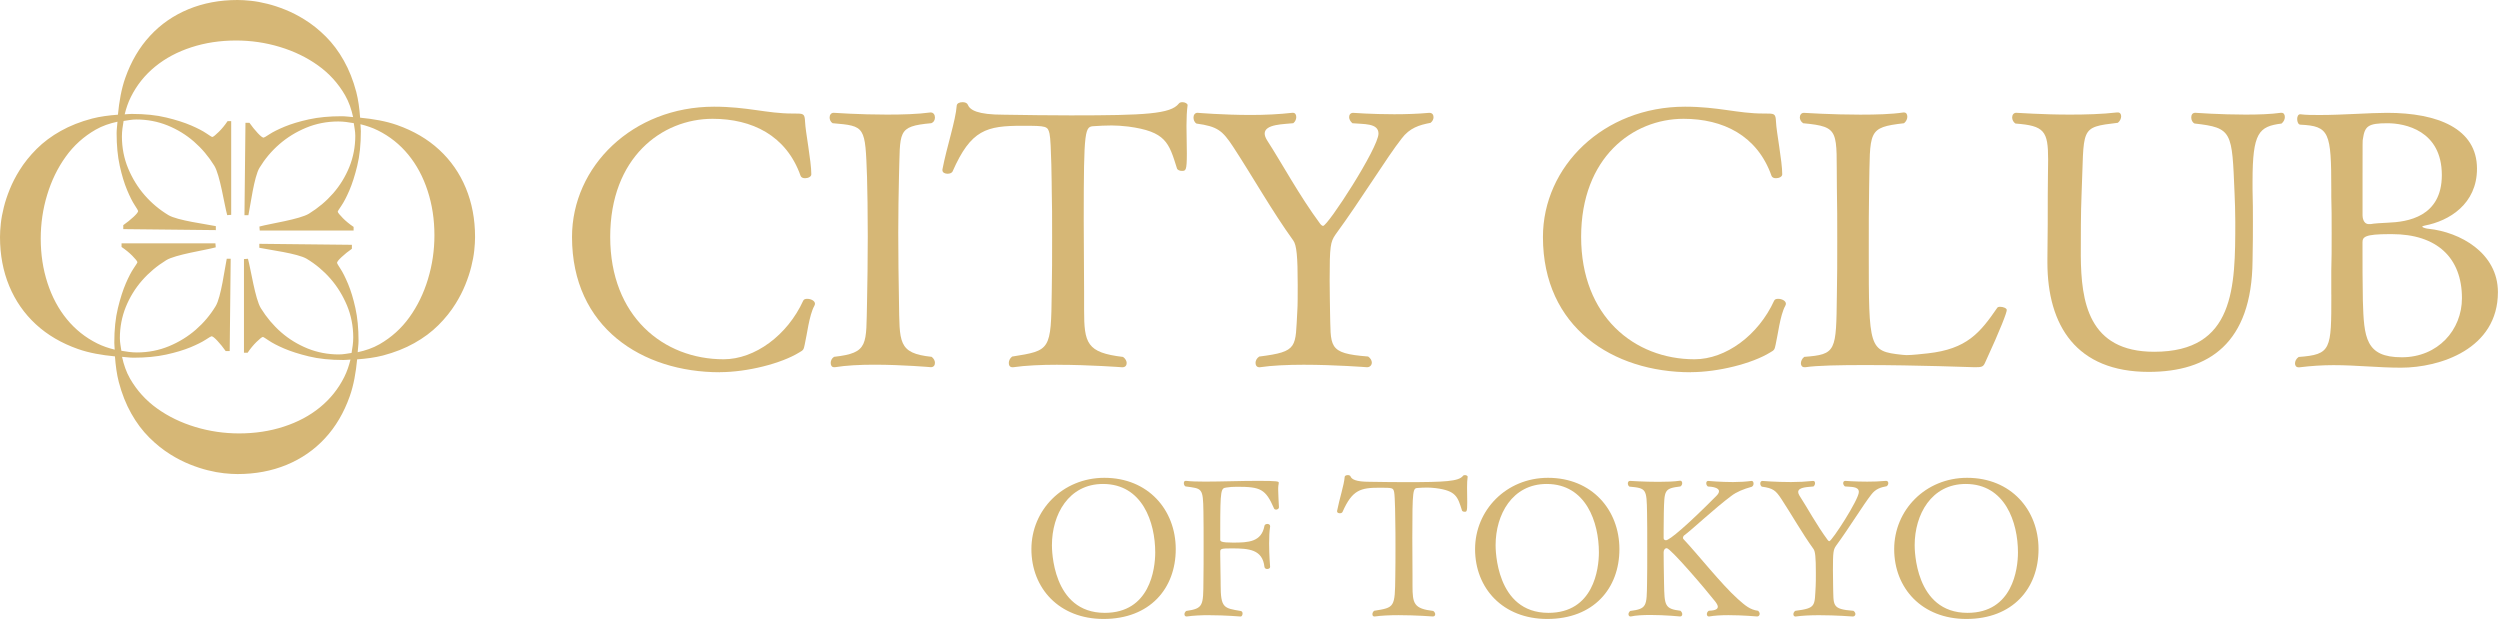 <svg width="517" height="128" viewBox="0 0 517 128" fill="none" xmlns="http://www.w3.org/2000/svg">
<path d="M96.332 38.883C95.058 35.817 93.222 33.18 90.832 30.974C88.443 28.767 85.539 27.066 82.119 25.86C79.786 25.037 77.191 24.598 74.474 24.336C74.334 22.447 74.1 20.652 73.678 19.026C73.041 16.613 72.188 14.454 71.111 12.547C70.043 10.639 68.797 8.975 67.382 7.563C65.967 6.152 64.487 4.974 62.941 4.02C61.62 3.197 60.308 2.534 59.006 2.01C57.704 1.487 56.467 1.075 55.277 0.785C54.087 0.486 52.972 0.28 51.923 0.168C50.874 0.056 49.937 0 49.122 0C45.43 0 42.048 0.636 38.966 1.907C35.893 3.179 33.241 5.011 31.04 7.395C28.828 9.779 27.123 12.678 25.915 16.09C25.09 18.418 24.65 21.008 24.387 23.719C22.495 23.859 20.696 24.093 19.066 24.514C16.649 25.149 14.485 26 12.573 27.075C10.662 28.141 8.994 29.384 7.58 30.796C6.165 32.208 4.984 33.685 4.029 35.228C3.204 36.546 2.539 37.855 2.014 39.154C1.49 40.454 1.077 41.688 0.787 42.875C0.487 44.063 0.281 45.175 0.169 46.222C0.056 47.269 0 48.204 0 49.018C0 52.701 0.637 56.076 1.911 59.152C3.185 62.219 5.022 64.855 7.411 67.062C9.8 69.268 12.704 70.969 16.124 72.176C18.457 72.998 21.052 73.438 23.769 73.7C23.91 75.588 24.144 77.383 24.566 79.01C25.203 81.422 26.055 83.582 27.133 85.489C28.201 87.396 29.447 89.06 30.861 90.472C32.276 91.884 33.757 93.062 35.302 94.015C36.623 94.838 37.935 95.502 39.237 96.025C40.54 96.549 41.776 96.96 42.966 97.25C44.156 97.549 45.271 97.755 46.32 97.867C47.37 97.979 48.307 98.035 49.122 98.035C52.813 98.035 56.195 97.4 59.278 96.128C62.351 94.857 65.002 93.024 67.204 90.64C69.415 88.256 71.12 85.358 72.329 81.945C73.153 79.618 73.594 77.028 73.856 74.317C75.748 74.176 77.547 73.943 79.177 73.522C81.595 72.886 83.759 72.035 85.67 70.96C87.582 69.894 89.249 68.651 90.664 67.239C92.079 65.828 93.259 64.35 94.215 62.808C95.039 61.489 95.704 60.181 96.229 58.881C96.754 57.581 97.166 56.347 97.456 55.16C97.756 53.973 97.962 52.86 98.075 51.813C98.187 50.766 98.243 49.831 98.243 49.018C98.243 45.334 97.606 41.959 96.332 38.883ZM88.509 57.712C87.619 60.648 86.345 63.275 84.677 65.594C83.019 67.912 80.948 69.773 78.493 71.185C77.107 71.979 75.58 72.493 73.968 72.839C74.015 72.045 74.146 71.306 74.146 70.474C74.146 67.931 73.931 65.678 73.5 63.724C73.069 61.77 72.563 60.106 71.991 58.741C71.42 57.376 70.895 56.329 70.417 55.599C69.94 54.87 69.696 54.459 69.696 54.375C69.696 54.15 70.015 53.739 70.652 53.15C71.289 52.561 71.991 51.991 72.769 51.449V50.626L53.628 50.42V51.243C55.586 51.654 61.592 52.411 63.438 53.524C65.283 54.636 66.913 56.002 68.328 57.619C69.743 59.236 70.876 61.078 71.748 63.144C72.61 65.21 73.05 67.436 73.05 69.791C73.05 70.904 72.882 71.951 72.704 72.989C71.841 73.111 71.008 73.297 70.08 73.297C67.803 73.297 65.649 72.886 63.625 72.073C61.601 71.25 59.774 70.138 58.153 68.726C56.533 67.314 55.137 65.659 53.947 63.743C52.766 61.835 51.876 55.693 51.277 53.515L50.452 53.58V72.952H51.202C51.473 72.54 51.773 72.147 52.092 71.755C52.41 71.372 52.719 71.026 53.019 70.736C53.319 70.437 53.591 70.194 53.844 69.988C54.097 69.782 54.265 69.679 54.359 69.679C54.453 69.679 54.865 69.932 55.586 70.427C56.317 70.923 57.366 71.474 58.734 72.063C60.102 72.652 61.807 73.204 63.859 73.7C65.911 74.204 68.3 74.447 71.036 74.447C71.542 74.447 71.991 74.382 72.479 74.363C72.169 75.616 71.767 76.822 71.195 77.963C69.968 80.422 68.291 82.506 66.173 84.236C64.056 85.966 61.564 87.293 58.687 88.228C55.821 89.163 52.738 89.63 49.459 89.63C46.358 89.63 43.341 89.191 40.399 88.303C37.457 87.415 34.825 86.143 32.501 84.479C30.178 82.824 28.313 80.758 26.898 78.309C26.102 76.925 25.587 75.401 25.24 73.793C26.037 73.84 26.777 73.971 27.61 73.971C30.159 73.971 32.417 73.756 34.375 73.326C36.333 72.895 38.001 72.391 39.369 71.83C40.736 71.259 41.786 70.736 42.517 70.259C43.247 69.782 43.66 69.539 43.744 69.539C43.969 69.539 44.381 69.857 44.971 70.493C45.562 71.129 46.133 71.83 46.676 72.606H47.501L47.707 53.505H46.892C46.48 55.459 45.721 61.452 44.606 63.294C43.491 65.136 42.123 66.762 40.502 68.174C38.881 69.586 37.036 70.727 34.965 71.587C32.895 72.447 30.665 72.886 28.304 72.886C27.189 72.886 26.14 72.718 25.1 72.54C24.978 71.68 24.79 70.848 24.79 69.922C24.79 67.651 25.203 65.5 26.018 63.471C26.842 61.452 27.957 59.629 29.372 58.012C30.787 56.394 32.445 55.001 34.365 53.814C36.277 52.636 42.432 51.748 44.615 51.149L44.55 50.327H25.137V51.075C25.549 51.346 25.943 51.645 26.336 51.963C26.72 52.281 27.067 52.589 27.358 52.888C27.657 53.187 27.901 53.459 28.107 53.711C28.313 53.963 28.416 54.132 28.416 54.225C28.416 54.319 28.163 54.73 27.667 55.45C27.17 56.179 26.617 57.226 26.027 58.591C25.437 59.956 24.884 61.658 24.387 63.705C23.882 65.753 23.638 68.137 23.638 70.867C23.638 71.372 23.704 71.82 23.722 72.306C22.467 71.998 21.258 71.596 20.115 71.026C17.651 69.801 15.562 68.127 13.829 66.014C12.095 63.902 10.765 61.415 9.828 58.544C8.891 55.684 8.423 52.608 8.423 49.336C8.423 46.241 8.863 43.231 9.753 40.295C10.643 37.359 11.917 34.732 13.585 32.414C15.243 30.095 17.314 28.235 19.769 26.823C21.155 26.028 22.682 25.514 24.294 25.168C24.247 25.963 24.116 26.701 24.116 27.533C24.116 30.076 24.331 32.329 24.762 34.283C25.193 36.237 25.699 37.901 26.271 39.267C26.842 40.632 27.367 41.679 27.845 42.408C28.323 43.137 28.566 43.548 28.566 43.633C28.566 43.857 28.247 44.268 27.61 44.857C26.973 45.446 26.271 46.017 25.493 46.559V47.382L44.634 47.587V46.764C42.676 46.353 36.67 45.596 34.825 44.483C32.979 43.371 31.349 42.006 29.934 40.388C28.519 38.771 27.386 36.929 26.514 34.863C25.652 32.797 25.212 30.572 25.212 28.216C25.212 27.103 25.381 26.056 25.559 25.018C26.421 24.897 27.254 24.71 28.182 24.71C30.459 24.71 32.614 25.121 34.637 25.935C36.661 26.757 38.488 27.87 40.109 29.282C41.73 30.693 43.126 32.348 44.315 34.265C45.496 36.172 46.386 42.314 46.986 44.493L47.81 44.427V25.056H47.06C46.789 25.467 46.489 25.86 46.17 26.253C45.852 26.636 45.543 26.982 45.243 27.271C44.943 27.571 44.671 27.814 44.419 28.02C44.166 28.225 43.997 28.328 43.903 28.328C43.809 28.328 43.397 28.076 42.676 27.58C41.945 27.084 40.896 26.533 39.528 25.944C38.16 25.355 36.455 24.803 34.403 24.308C32.351 23.803 29.962 23.56 27.226 23.56C26.72 23.56 26.271 23.625 25.784 23.644C26.093 22.391 26.495 21.185 27.067 20.045C28.294 17.586 29.971 15.501 32.089 13.771C34.206 12.042 36.698 10.714 39.575 9.779C42.442 8.844 45.524 8.377 48.803 8.377C51.904 8.377 54.921 8.816 57.863 9.704C60.805 10.593 63.438 11.864 65.761 13.528C68.085 15.183 69.949 17.249 71.364 19.699C72.16 21.082 72.675 22.606 73.022 24.214C72.226 24.168 71.486 24.037 70.652 24.037C68.103 24.037 65.845 24.252 63.887 24.682C61.929 25.112 60.261 25.617 58.894 26.178C57.526 26.748 56.476 27.271 55.746 27.748C55.015 28.225 54.603 28.468 54.518 28.468C54.293 28.468 53.881 28.15 53.291 27.515C52.701 26.879 52.129 26.178 51.586 25.402H50.761L50.555 44.502H51.37C51.782 42.548 52.541 36.555 53.656 34.714C54.771 32.872 56.139 31.245 57.76 29.833C59.381 28.422 61.226 27.281 63.297 26.421C65.368 25.561 67.597 25.121 69.958 25.121C71.073 25.121 72.123 25.29 73.163 25.467C73.284 26.327 73.472 27.159 73.472 28.085C73.472 30.357 73.059 32.507 72.244 34.526C71.42 36.546 70.305 38.369 68.89 39.986C67.476 41.604 65.817 42.997 63.897 44.184C61.985 45.362 55.83 46.25 53.647 46.849L53.712 47.671H73.125V46.923C72.713 46.652 72.319 46.353 71.926 46.035C71.542 45.717 71.195 45.409 70.905 45.11C70.605 44.811 70.361 44.539 70.155 44.287C69.949 44.035 69.846 43.866 69.846 43.773C69.846 43.679 70.099 43.268 70.596 42.548C71.092 41.819 71.645 40.772 72.235 39.407C72.825 38.042 73.378 36.34 73.875 34.293C74.38 32.245 74.624 29.861 74.624 27.131C74.624 26.626 74.558 26.178 74.54 25.692C75.795 26 77.004 26.402 78.147 26.972C80.611 28.197 82.7 29.871 84.433 31.983C86.167 34.096 87.497 36.583 88.434 39.453C89.371 42.314 89.839 45.39 89.839 48.662C89.839 51.757 89.399 54.767 88.509 57.703V57.712Z" fill="#D6B776"/>
<path d="M148.874 76.981C132.787 76.981 118.293 67.735 118.293 49.009C118.293 34.424 130.819 22.064 147.665 22.064C154.57 22.064 158.589 23.476 163.826 23.476H164.211C166.187 23.476 166.412 23.476 166.487 25.168C166.562 27.235 167.78 33.312 167.78 36.041C167.78 36.565 167.096 36.855 166.487 36.855C166.028 36.855 165.728 36.705 165.578 36.406C162.618 27.973 155.488 24.57 147.365 24.57C136.891 24.57 126.191 32.554 126.191 48.99C126.191 65.426 137.2 74.298 149.642 74.298C156.097 74.298 162.843 69.343 166.112 62.163C166.262 61.873 166.572 61.798 166.946 61.798C167.63 61.798 168.539 62.163 168.539 62.827C168.539 62.976 168.464 63.126 168.389 63.276C167.33 65.201 166.871 69.343 166.412 71.269C166.187 72.298 166.187 72.382 165.269 72.896C161.55 75.186 154.495 76.963 148.874 76.963V76.981Z" fill="#D6B776"/>
<path d="M192.514 23.261C193.048 23.261 193.348 23.775 193.348 24.289C193.348 24.803 193.123 25.262 192.589 25.477C185.375 26.14 186.218 27.169 185.909 36.49C185.834 39.977 185.759 44.044 185.759 48.111C185.759 53.066 185.834 58.096 185.909 62.322C186.059 70.755 185.609 73.055 192.664 73.793C193.123 74.158 193.348 74.597 193.348 75.046C193.348 75.569 193.048 75.934 192.514 75.934C192.514 75.934 186.668 75.42 180.747 75.42C177.861 75.42 174.901 75.569 172.699 75.934H172.474C172.015 75.934 171.79 75.569 171.79 75.046C171.79 74.597 172.015 74.083 172.474 73.793C179.763 72.98 179.079 71.278 179.304 62.396C179.379 58.853 179.454 53.739 179.454 48.859C179.454 43.979 179.379 39.248 179.304 36.649C178.92 26.066 179.004 26.066 172.174 25.477C171.715 25.177 171.565 24.663 171.565 24.289C171.565 23.775 171.865 23.326 172.399 23.326C172.399 23.326 177.636 23.7 183.408 23.7C186.518 23.7 189.779 23.616 192.439 23.252H192.514V23.261Z" fill="#D6B776"/>
<path d="M218.71 75.43C215.375 75.43 212.03 75.579 209.529 75.944H209.379C208.845 75.944 208.62 75.579 208.62 75.056C208.62 74.607 208.845 74.093 209.304 73.738C217.277 72.475 217.352 72.475 217.502 60.34C217.577 56.937 217.577 52.87 217.577 49.093C217.577 45.316 217.577 41.773 217.502 39.398C217.502 39.108 217.427 29.264 217.042 27.637C216.658 26.085 216.508 26.01 211.43 26.01C203.991 26.01 200.806 26.814 197.012 35.415C196.862 35.78 196.403 35.93 195.953 35.93C195.419 35.93 194.894 35.705 194.894 35.191V35.041C195.803 30.301 197.63 24.972 197.855 21.794C197.93 21.345 198.464 21.13 199.073 21.13C199.532 21.13 199.982 21.279 200.131 21.644C200.591 22.757 202.108 23.72 207.57 23.72C212.349 23.794 216.902 23.86 221.455 23.86C236.858 23.86 242.095 23.57 243.772 21.429C243.922 21.205 244.231 21.13 244.531 21.13C245.065 21.13 245.59 21.429 245.59 21.728V21.803C245.44 22.841 245.365 24.402 245.365 26.02C245.365 27.871 245.44 29.871 245.44 31.713C245.44 35.341 245.215 35.341 244.381 35.341C243.922 35.341 243.472 35.116 243.397 34.826C241.73 29.497 241.121 27.207 233.307 26.169C232.014 26.02 230.88 25.945 229.887 25.945C228.52 25.945 227.311 26.02 226.318 26.085C224.341 26.169 224.116 26.309 224.116 45.541C224.116 50.355 224.191 56.273 224.191 60.415V64.052C224.191 70.998 224.725 72.924 232.239 73.812C232.773 74.177 232.998 74.701 232.998 75.065C232.998 75.589 232.698 75.953 232.089 75.953C232.089 75.953 225.409 75.439 218.729 75.439H218.71V75.43Z" fill="#D6B776"/>
<path d="M295.62 23.336C296.154 23.336 296.454 23.71 296.454 24.224C296.454 24.598 296.304 25.038 295.845 25.402C293.494 25.851 291.517 26.44 289.849 28.665C286.813 32.517 281.501 41.24 276.189 48.495C275.13 50.037 274.971 50.86 274.971 57.965C274.971 60.48 275.046 63.145 275.046 64.108C275.271 71.727 274.362 73.064 282.935 73.728C283.469 74.093 283.694 74.607 283.694 74.981C283.694 75.495 283.309 75.944 282.71 75.944C282.71 75.944 276.105 75.43 269.584 75.43C266.323 75.43 262.979 75.579 260.552 75.944H260.402C259.943 75.944 259.643 75.579 259.643 75.056C259.643 74.607 259.868 74.093 260.402 73.737C268.6 72.7 267.841 71.877 268.291 64.183C268.366 63.22 268.366 61.004 268.366 58.928C268.366 53.01 268.141 50.71 267.457 49.747C263.129 43.764 258.809 36.135 255.015 30.357C252.813 27.029 251.83 26.15 247.426 25.552C246.967 25.262 246.817 24.738 246.817 24.29C246.817 23.775 247.117 23.327 247.651 23.327C247.651 23.327 252.888 23.775 258.735 23.775C261.62 23.775 264.656 23.626 267.232 23.327H267.382C267.841 23.327 268.066 23.701 268.066 24.215C268.066 24.589 267.916 25.103 267.457 25.477C265.639 25.701 261.536 25.617 261.536 27.618C261.536 27.992 261.686 28.431 261.995 28.955C265.105 33.76 268.675 40.426 273.004 46.27C273.228 46.559 273.463 46.718 273.612 46.718C274.596 46.718 285.071 30.582 285.071 27.627C285.071 25.402 281.96 25.711 279.684 25.486C279.225 25.112 279 24.598 279 24.224C279 23.71 279.299 23.336 279.834 23.336C279.834 23.336 283.703 23.626 288.331 23.626C290.683 23.626 293.184 23.551 295.545 23.336H295.62Z" fill="#D6B776"/>
<path d="M349.661 76.981C333.574 76.981 319.08 67.735 319.08 49.009C319.08 34.424 331.607 22.064 348.452 22.064C355.357 22.064 359.376 23.476 364.614 23.476H364.998C366.975 23.476 367.199 23.476 367.274 25.168C367.349 27.235 368.567 33.312 368.567 36.041C368.567 36.565 367.883 36.855 367.274 36.855C366.815 36.855 366.515 36.705 366.366 36.406C363.405 27.973 356.275 24.57 348.152 24.57C337.678 24.57 326.978 32.554 326.978 48.99C326.978 65.426 337.987 74.298 350.429 74.298C356.884 74.298 363.63 69.343 366.9 62.163C367.049 61.873 367.359 61.798 367.733 61.798C368.417 61.798 369.326 62.163 369.326 62.827C369.326 62.976 369.251 63.126 369.176 63.276C368.118 65.201 367.658 69.343 367.199 71.269C366.975 72.298 366.975 72.382 366.056 72.896C362.337 75.186 355.282 76.963 349.661 76.963V76.981Z" fill="#D6B776"/>
<path d="M385.703 75.494C380.466 75.494 375.763 75.578 373.336 75.943H373.186C372.652 75.943 372.427 75.578 372.427 75.139C372.427 74.699 372.652 74.166 373.111 73.802C379.791 73.288 379.716 72.689 379.866 60.928C379.941 57.6 379.941 53.748 379.941 49.905C379.941 46.063 379.941 42.127 379.866 38.808C379.716 27.037 380.7 26.224 372.886 25.485C372.427 25.186 372.203 24.672 372.203 24.298C372.203 23.784 372.502 23.335 373.036 23.335C373.036 23.335 378.808 23.709 384.72 23.709C387.98 23.709 391.175 23.625 393.601 23.26H393.751C394.21 23.26 394.435 23.625 394.435 24.148C394.435 24.597 394.21 25.111 393.751 25.485C386.087 26.373 386.771 27.028 386.537 38.873C386.462 42.127 386.462 47.231 386.462 52.196C386.462 72.1 386.462 72.624 393.292 73.362C393.517 73.362 393.901 73.437 394.276 73.437C395.494 73.437 397.311 73.213 398.679 73.073C406.727 72.184 409.454 68.856 413.023 63.667C413.098 63.518 413.323 63.443 413.632 63.443C414.241 63.443 415 63.733 415 64.107C415 64.621 413.857 67.734 410.522 74.98C410.138 75.868 409.838 75.943 408.395 75.943C408.395 75.943 396.103 75.494 385.703 75.494Z" fill="#D6B776"/>
<path d="M453.151 24.289C453.151 23.775 453.376 23.326 453.984 23.326C453.984 23.326 459.147 23.7 464.384 23.7C467.045 23.7 469.621 23.616 471.673 23.326H471.823C472.282 23.326 472.507 23.7 472.507 24.214C472.507 24.663 472.282 25.177 471.823 25.551C467.12 26.15 465.827 27.402 465.827 37.462V39.239C465.902 41.754 465.902 43.754 465.902 45.895C465.902 48.036 465.902 50.476 465.827 53.964C465.677 70.979 456.795 76.906 444.353 76.906C429.4 76.906 423.404 67.352 423.404 54.253V53.515C423.479 48.999 423.479 43.53 423.479 40.267C423.479 37.313 423.554 34.947 423.554 33.021C423.554 27.103 422.795 25.991 416.799 25.551C416.34 25.262 416.115 24.738 416.115 24.289C416.115 23.775 416.415 23.326 416.949 23.326C417.408 23.326 422.261 23.7 428.032 23.7C431.218 23.7 434.637 23.616 437.823 23.252H437.973C438.432 23.252 438.657 23.616 438.657 24.055C438.657 24.495 438.432 25.028 437.973 25.392C429.85 26.365 431.068 26.281 430.459 40.416C430.309 43.894 430.309 48.924 430.309 52.916C430.384 62.322 431.827 72.746 445.487 72.746C462.182 72.746 462.257 59.358 462.257 45.886C462.257 43.661 462.182 41.884 462.107 39.968C461.573 27.234 461.723 26.43 453.835 25.542C453.375 25.318 453.151 24.803 453.151 24.28V24.289Z" fill="#D6B776"/>
<path d="M482.11 60.928V55.972C482.185 54.121 482.185 51.158 482.185 48.278C482.185 45.398 482.185 42.435 482.11 40.658V39.172C482.11 27.336 481.726 26.074 475.739 25.784C475.28 25.784 475.055 25.186 475.055 24.606C475.055 24.082 475.28 23.634 475.664 23.634H475.739C476.882 23.783 478.241 23.783 479.759 23.783C484.387 23.783 490.083 23.334 493.644 23.334C504.118 23.334 512.241 26.588 512.241 34.881C512.241 42.211 506.47 45.688 501.467 46.642C501.083 46.726 500.933 46.791 500.933 46.866C500.933 47.091 501.991 47.315 502.226 47.315C508.681 47.979 516.569 52.27 516.569 60.413C516.569 72.184 504.577 76.036 496.529 76.036C491.826 76.036 487.348 75.512 482.569 75.512C480.293 75.512 477.941 75.662 475.515 75.961H475.365C474.831 75.961 474.606 75.596 474.606 75.157C474.606 74.718 474.831 74.185 475.365 73.82C482.12 73.306 482.12 72.334 482.12 60.946V60.928H482.11ZM488.565 44.426C488.565 44.94 488.715 46.343 489.858 46.343H490.243C491.001 46.193 492.519 46.118 493.812 46.053C497.831 45.903 504.971 44.875 504.971 36.208C504.971 26.962 497.307 25.485 493.737 25.485C489.718 25.485 489.034 26.074 488.65 28.738C488.575 28.963 488.575 29.187 488.575 36.283V44.436L488.565 44.426ZM509.13 61.666C509.13 53.308 503.968 48.418 494.637 48.418H494.103C489.015 48.418 488.565 49.017 488.565 50.129C488.565 53.822 488.566 59.226 488.64 62.19C488.865 69.809 489.175 73.885 496.688 73.885C504.202 73.885 509.13 68.192 509.13 61.675V61.666Z" fill="#D6B776"/>
<path d="M228.219 128C219.038 128 213.295 121.652 213.295 113.565C213.295 105.478 219.769 98.812 228.379 98.812C237.439 98.812 243.144 105.441 243.144 113.565C243.144 121.689 237.804 128 228.219 128ZM238.9 114.238C238.9 108.049 236.267 100.083 228.098 100.083C220.977 100.083 217.539 106.432 217.539 112.742C217.539 113.49 217.539 126.738 228.463 126.738C237.804 126.738 238.9 117.669 238.9 114.238Z" fill="#D6B776"/>
<path d="M250.077 127.215C248.419 127.215 246.761 127.299 245.43 127.486H245.346C245.102 127.486 244.943 127.29 244.943 127.01C244.943 126.813 245.065 126.533 245.309 126.346C248.869 125.832 248.831 125.243 248.869 120.11C248.906 118.137 248.906 115.576 248.906 112.977C248.906 110.377 248.906 107.769 248.869 105.834C248.785 100.832 248.625 101.066 245.149 100.589C244.906 100.43 244.821 100.15 244.821 99.916C244.821 99.645 244.943 99.439 245.187 99.439H245.271C246.283 99.561 247.66 99.598 249.234 99.598C252.467 99.598 256.514 99.439 260.158 99.439C264.281 99.439 264.449 99.561 264.449 99.832C264.449 99.991 264.412 100.187 264.365 100.421C264.328 100.701 264.328 100.972 264.328 101.327C264.328 102.431 264.449 103.768 264.487 104.918C264.487 105.189 264.159 105.394 263.878 105.394C263.719 105.394 263.55 105.31 263.475 105.161C261.732 101.131 260.683 100.664 255.867 100.664C255.015 100.664 254.247 100.71 253.6 100.823C252.504 100.982 252.345 101.131 252.345 109.452V111.621C252.345 111.939 252.504 112.21 254.977 112.21C258.172 112.21 260.88 112.088 261.489 108.741C261.526 108.47 261.854 108.349 262.098 108.349C262.379 108.349 262.66 108.508 262.66 108.788V108.91C262.501 109.891 262.454 111.116 262.454 112.378C262.454 114.818 262.66 117.23 262.66 117.23C262.66 117.502 262.379 117.67 262.051 117.67C261.807 117.67 261.526 117.548 261.489 117.23C261.086 113.64 258.332 113.407 254.734 113.407C252.513 113.407 252.345 113.491 252.345 114.117V114.828C252.345 116.408 252.429 119.128 252.429 120.39V120.867C252.429 125.757 253.076 125.757 256.598 126.355C256.842 126.393 256.964 126.626 256.964 126.869C256.964 127.187 256.804 127.496 256.561 127.496C256.561 127.496 253.366 127.225 250.087 127.225H250.077V127.215Z" fill="#D6B776"/>
<path d="M289.193 127.215C287.413 127.215 285.633 127.299 284.302 127.486H284.218C283.937 127.486 283.815 127.29 283.815 127.009C283.815 126.775 283.937 126.495 284.181 126.308C288.425 125.635 288.472 125.635 288.547 119.165C288.584 117.351 288.584 115.182 288.584 113.172C288.584 111.162 288.584 109.274 288.547 108.002C288.547 107.843 288.509 102.598 288.303 101.729C288.097 100.897 288.022 100.859 285.314 100.859C281.351 100.859 279.655 101.289 277.632 105.871C277.547 106.067 277.304 106.142 277.069 106.142C276.788 106.142 276.507 106.02 276.507 105.749V105.665C276.995 103.141 277.96 100.298 278.081 98.606C278.119 98.373 278.409 98.251 278.728 98.251C278.971 98.251 279.215 98.335 279.29 98.522C279.534 99.111 280.339 99.635 283.253 99.635C285.801 99.672 288.228 99.71 290.655 99.71C298.862 99.71 301.654 99.55 302.544 98.41C302.628 98.288 302.787 98.251 302.947 98.251C303.228 98.251 303.509 98.41 303.509 98.569V98.606C303.424 99.158 303.387 99.99 303.387 100.859C303.387 101.841 303.424 102.907 303.424 103.898C303.424 105.833 303.303 105.833 302.862 105.833C302.619 105.833 302.375 105.712 302.338 105.562C301.448 102.72 301.12 101.495 296.96 100.953C296.276 100.869 295.667 100.831 295.142 100.831C294.411 100.831 293.765 100.869 293.24 100.906C292.191 100.953 292.069 101.028 292.069 111.274C292.069 113.845 292.107 116.996 292.107 119.202V121.138C292.107 124.84 292.388 125.868 296.398 126.345C296.679 126.542 296.801 126.822 296.801 127.009C296.801 127.29 296.641 127.486 296.313 127.486C296.313 127.486 292.753 127.215 289.193 127.215Z" fill="#D6B776"/>
<path d="M319.97 128C310.789 128 305.045 121.652 305.045 113.565C305.045 105.478 311.519 98.812 320.13 98.812C329.189 98.812 334.895 105.441 334.895 113.565C334.895 121.689 329.555 128 319.97 128ZM330.651 114.238C330.651 108.049 328.018 100.083 319.848 100.083C312.728 100.083 309.29 106.432 309.29 112.742C309.29 113.49 309.29 126.738 320.214 126.738C329.555 126.738 330.651 117.669 330.651 114.238Z" fill="#D6B776"/>
<path d="M362.234 99.447C362.477 99.447 362.637 99.681 362.637 99.999C362.637 100.232 362.552 100.513 362.271 100.662C360.529 101.139 359.114 101.728 358.027 102.56C354.626 105.085 349.773 109.656 348.283 110.722C348.162 110.806 348.04 111.04 348.04 111.236C348.04 111.321 348.077 111.395 348.124 111.47C351 114.509 356.013 120.857 359.367 123.858C360.903 125.241 361.953 126.111 363.574 126.307C363.78 126.504 363.902 126.737 363.902 126.934C363.902 127.242 363.695 127.485 363.377 127.485C363.377 127.485 360.341 127.214 357.428 127.214C355.928 127.214 354.514 127.298 353.464 127.485H353.38C353.137 127.485 352.977 127.289 352.977 127.008C352.977 126.775 353.099 126.457 353.38 126.307C354.27 126.26 355.245 126.148 355.245 125.475C355.245 125.241 355.085 124.886 354.72 124.409C352.621 121.726 345.454 113.368 344.686 113.368C344.283 113.368 344.039 113.761 344.039 114.2C344.039 114.639 344.077 118.931 344.124 120.623C344.208 125.241 344.245 125.905 347.524 126.307C347.768 126.541 347.89 126.775 347.89 127.008C347.89 127.289 347.731 127.485 347.45 127.485C347.45 127.485 344.339 127.177 341.303 127.177C339.804 127.177 338.315 127.251 337.256 127.485H337.172C336.928 127.485 336.769 127.289 336.769 127.008C336.769 126.812 336.891 126.532 337.134 126.345C340.61 125.905 340.535 125.316 340.61 120.623C340.648 118.772 340.648 116.248 340.648 113.845C340.648 110.526 340.648 107.338 340.61 106.076C340.526 101.111 340.488 100.952 336.966 100.634C336.722 100.475 336.638 100.195 336.638 99.961C336.638 99.69 336.797 99.447 337.078 99.447C337.078 99.447 339.992 99.643 342.943 99.643C344.564 99.643 346.222 99.597 347.431 99.41H347.515C347.721 99.41 347.88 99.643 347.88 99.924C347.88 100.158 347.759 100.438 347.515 100.597C344.114 101.027 344.198 101.298 344.077 106.076C344.039 108.086 344.039 111.283 344.039 111.283C344.039 111.601 344.283 111.723 344.526 111.723C345.257 111.723 348.977 108.572 354.926 102.57C355.329 102.177 355.488 101.859 355.488 101.588C355.488 100.84 354.073 100.644 353.183 100.606C352.94 100.41 352.855 100.167 352.855 99.933C352.855 99.662 352.977 99.456 353.258 99.456C353.258 99.456 355.769 99.69 358.393 99.69C359.723 99.69 361.1 99.606 362.196 99.456H362.234V99.447Z" fill="#D6B776"/>
<path d="M390.06 99.446C390.341 99.446 390.5 99.643 390.5 99.923C390.5 100.119 390.416 100.363 390.172 100.549C388.917 100.783 387.867 101.101 386.977 102.288C385.356 104.336 382.527 108.992 379.698 112.862C379.135 113.685 379.051 114.124 379.051 117.911C379.051 119.248 379.089 120.669 379.089 121.183C379.21 125.25 378.723 125.961 383.295 126.316C383.576 126.512 383.698 126.783 383.698 126.98C383.698 127.251 383.492 127.494 383.173 127.494C383.173 127.494 379.651 127.223 376.175 127.223C374.432 127.223 372.652 127.307 371.359 127.494H371.275C371.031 127.494 370.872 127.297 370.872 127.017C370.872 126.783 370.994 126.503 371.275 126.316C375.641 125.764 375.238 125.325 375.481 121.221C375.519 120.706 375.519 119.528 375.519 118.425C375.519 115.274 375.397 114.04 375.032 113.535C372.727 110.347 370.422 106.281 368.399 103.205C367.227 101.428 366.703 100.961 364.351 100.643C364.108 100.484 364.023 100.204 364.023 99.97C364.023 99.699 364.182 99.456 364.464 99.456C364.464 99.456 367.255 99.689 370.366 99.689C371.903 99.689 373.523 99.605 374.901 99.456H374.985C375.229 99.456 375.35 99.652 375.35 99.932C375.35 100.129 375.266 100.409 375.022 100.606C374.048 100.727 371.865 100.68 371.865 101.746C371.865 101.943 371.949 102.186 372.109 102.457C373.767 105.018 375.669 108.571 377.974 111.684C378.095 111.843 378.217 111.918 378.302 111.918C378.826 111.918 384.41 103.317 384.41 101.737C384.41 100.549 382.752 100.718 381.534 100.596C381.29 100.4 381.168 100.119 381.168 99.923C381.168 99.652 381.328 99.446 381.609 99.446C381.609 99.446 383.67 99.605 386.143 99.605C387.399 99.605 388.729 99.568 389.985 99.446H390.06Z" fill="#D6B776"/>
<path d="M406.643 128C397.461 128 391.718 121.652 391.718 113.565C391.718 105.478 398.192 98.812 406.802 98.812C415.862 98.812 421.568 105.441 421.568 113.565C421.568 121.689 416.227 128 406.643 128ZM417.314 114.238C417.314 108.049 414.681 100.083 406.512 100.083C399.391 100.083 395.953 106.432 395.953 112.742C395.953 113.49 395.953 126.738 406.877 126.738C416.218 126.738 417.314 117.669 417.314 114.238Z" fill="#D6B776"/>
</svg>
